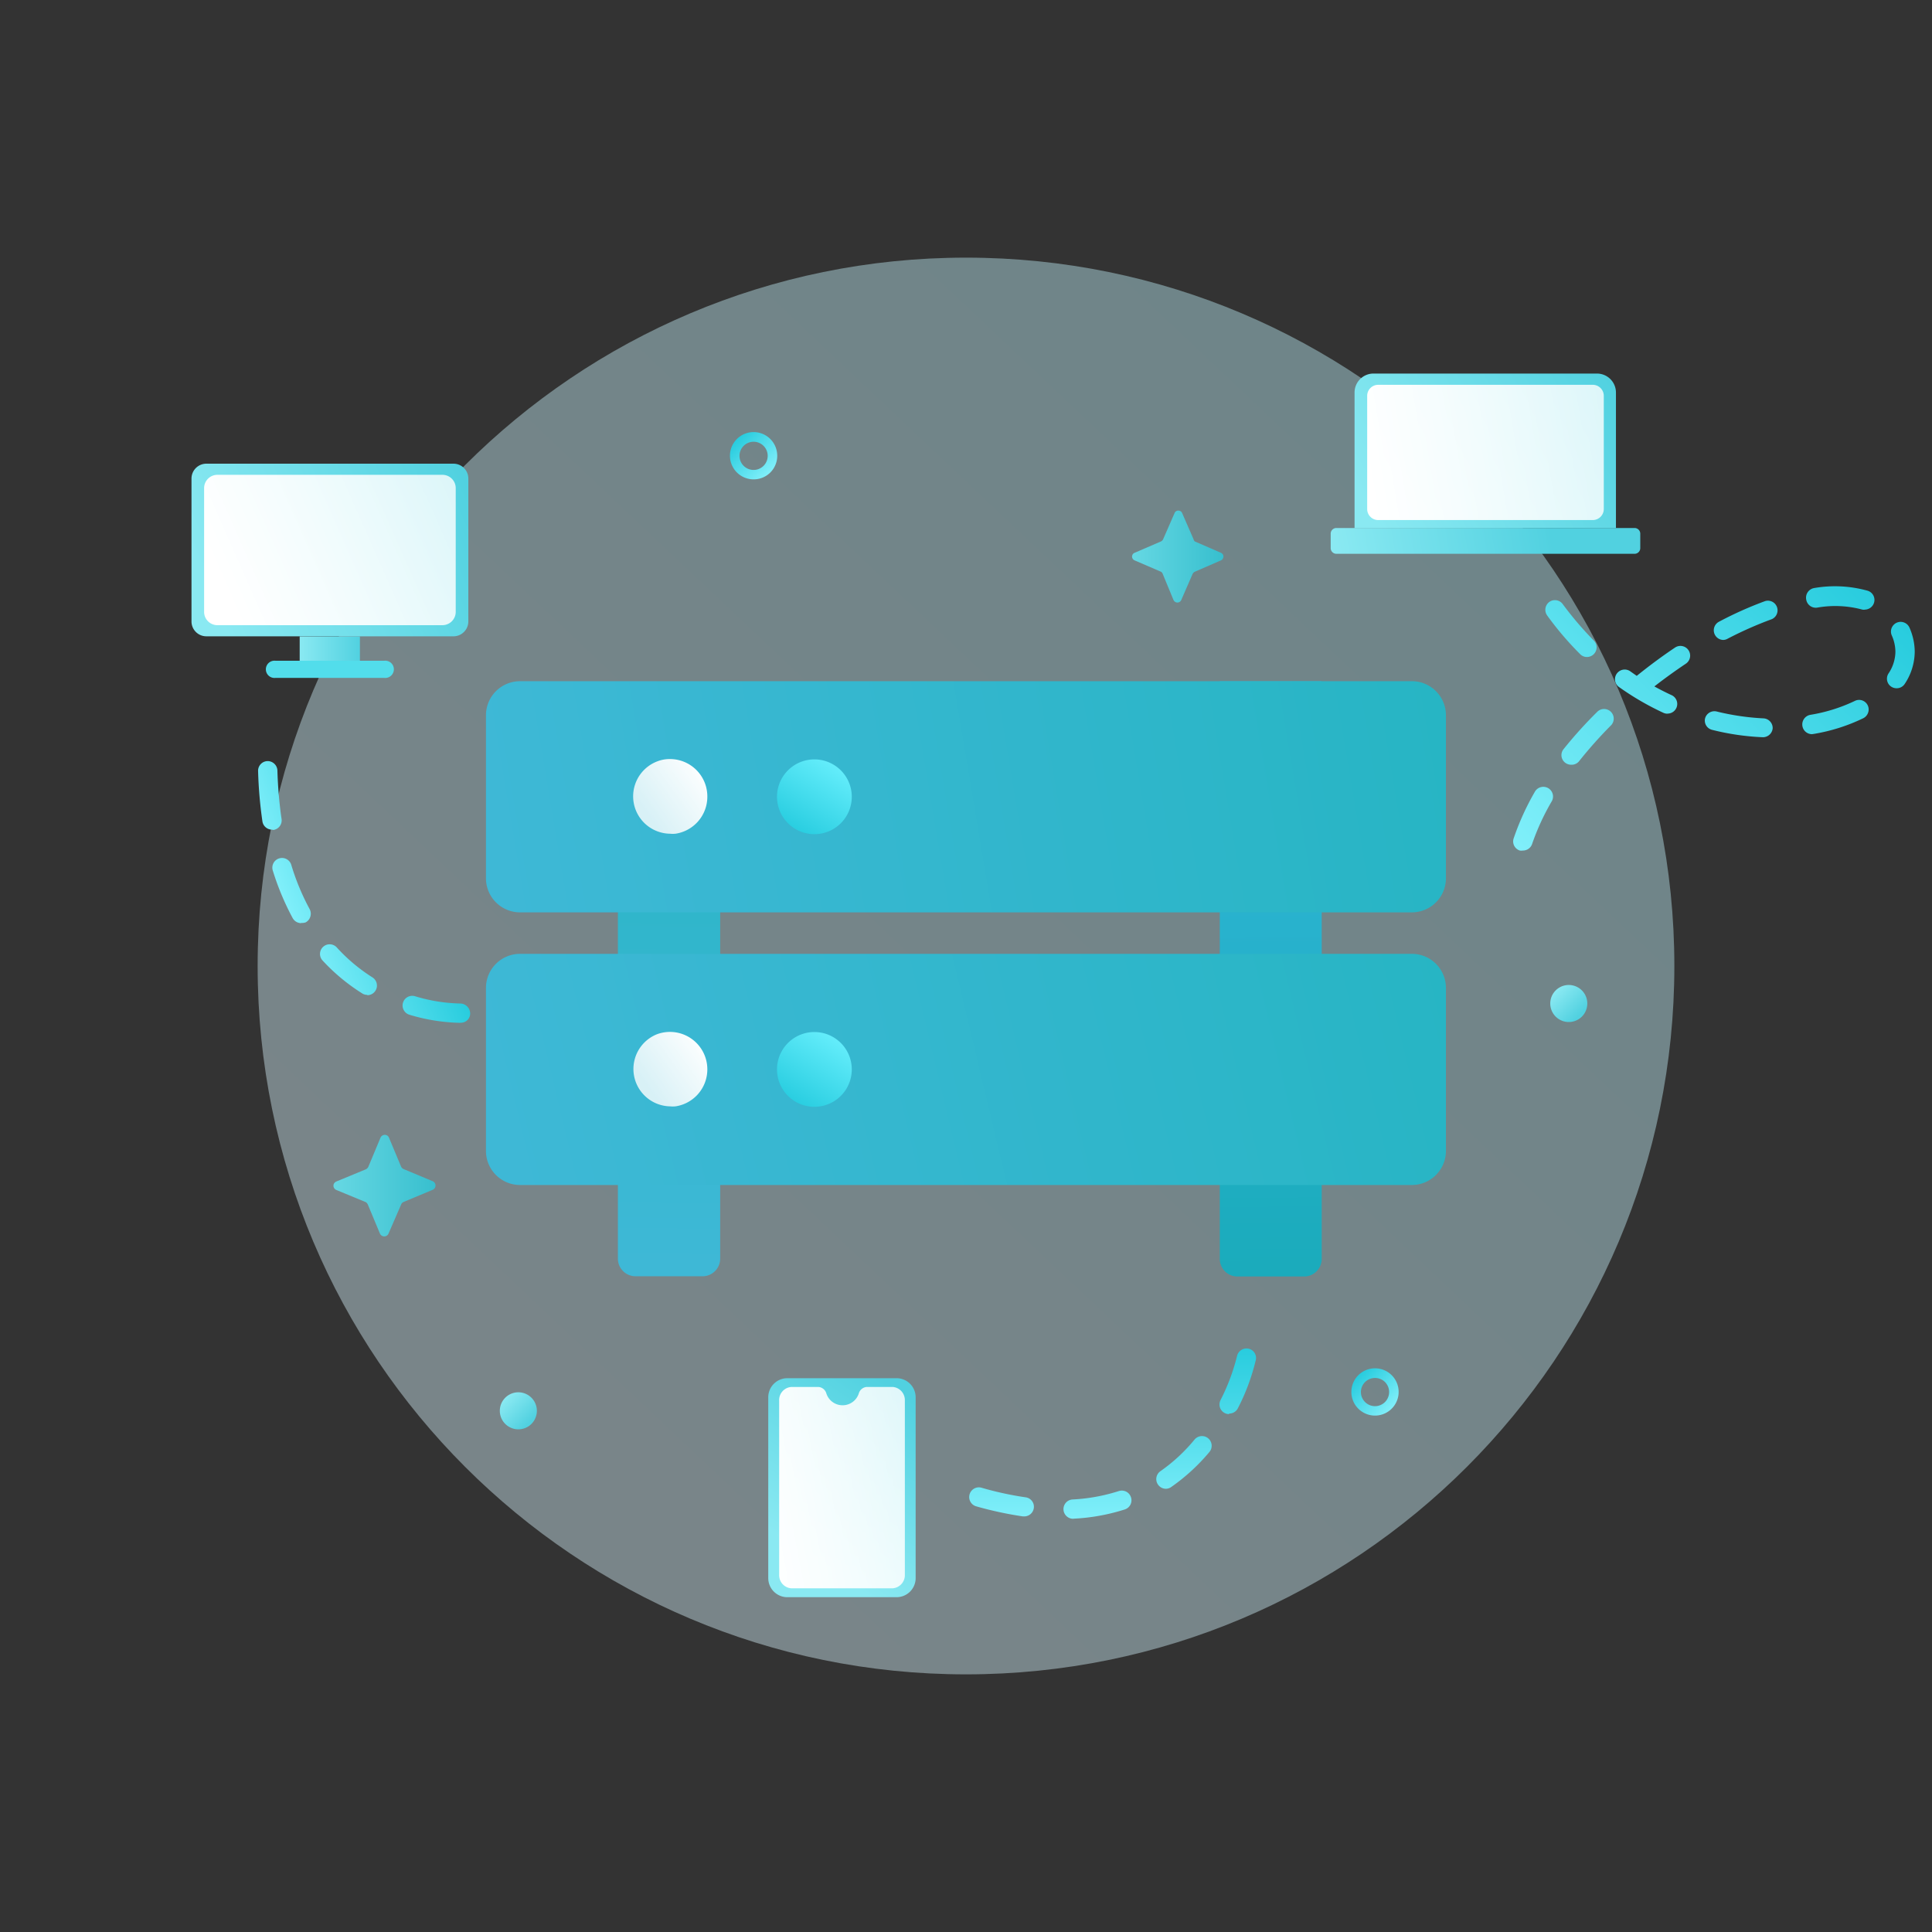 <svg xmlns="http://www.w3.org/2000/svg" width="170" height="170" fill="none"><rect width="100%" height="100%" fill="#333333" stroke="none"/><g clip-path="url(#a)"><path fill="url(#b)" d="M85 147.33c34.424 0 62.33-27.906 62.33-62.33S119.424 22.67 85 22.67 22.67 50.576 22.67 85 50.576 147.33 85 147.33" opacity=".42"/><path fill="url(#c)" d="m35.52 102.87 2.56 1.07a.412.412 0 0 1 .178.599.4.4 0 0 1-.178.151l-2.56 1.07a.4.4 0 0 0-.22.22l-1.11 2.56a.41.41 0 0 1-.54.22.4.4 0 0 1-.22-.22L32.37 106a.5.5 0 0 0-.18-.22l-2.59-1.07a.41.41 0 0 1-.23-.53.45.45 0 0 1 .23-.22l2.59-1.07a.47.47 0 0 0 .22-.22l1.07-2.56a.41.41 0 0 1 .54-.22.38.38 0 0 1 .21.22l1.07 2.56a.43.43 0 0 0 .22.2" opacity=".8"/><path fill="url(#d)" d="m105.13 47.64 2.3 1a.36.36 0 0 1 .196.194.35.35 0 0 1-.006.276.34.34 0 0 1-.19.2l-2.3 1a.44.44 0 0 0-.19.19l-1 2.3a.37.37 0 0 1-.48.19.4.4 0 0 1-.2-.19l-.95-2.3a.36.36 0 0 0-.15-.19l-2.32-1a.36.36 0 0 1-.2-.47.33.33 0 0 1 .2-.2l2.32-1a.4.4 0 0 0 .19-.2l1-2.29a.35.35 0 0 1 .341-.222.4.4 0 0 1 .139.032q.067.023.118.072a.3.3 0 0 1 .072.118l1 2.29a.4.4 0 0 0 .11.2" opacity=".8"/><path fill="url(#e)" d="M45.61 125.77a1.63 1.63 0 1 0 0-3.26 1.63 1.63 0 0 0 0 3.26"/><path fill="url(#f)" d="M138.04 89.93a1.63 1.63 0 1 0 0-3.26 1.63 1.63 0 0 0 0 3.26"/><path fill="url(#g)" d="M54.37 60h9v50.75a1.55 1.55 0 0 1-1.55 1.55h-5.9a1.55 1.55 0 0 1-1.55-1.55z"/><path fill="url(#h)" d="M107.3 59.95h9v50.82a1.55 1.55 0 0 1-1.55 1.55h-5.87a1.55 1.55 0 0 1-1.55-1.55V59.95z"/><path fill="url(#i)" d="M127.23 62.94v14.34a3 3 0 0 1-3 3H45.76a3 3 0 0 1-3-3V62.94a3 3 0 0 1 3-3h78.56a3 3 0 0 1 2.91 3"/><path fill="url(#j)" d="M127.23 86.93v14.34c0 .796-.316 1.559-.879 2.121a3 3 0 0 1-2.121.879H45.76a3 3 0 0 1-3-3V86.93a3 3 0 0 1 3-3h78.56a3 3 0 0 1 2.91 3"/><path fill="url(#k)" d="M62.24 70.11a3.29 3.29 0 0 1-2.8 3.25 2.6 2.6 0 0 1-.49 0A3.29 3.29 0 0 1 57.82 67a3 3 0 0 1 1.12-.21 3.29 3.29 0 0 1 3.3 3.32"/><path fill="url(#l)" d="M71.66 73.4a3.29 3.29 0 1 0 0-6.58 3.29 3.29 0 0 0 0 6.58"/><path fill="url(#m)" d="M62.24 94.1a3.29 3.29 0 0 1-2.8 3.25 2.6 2.6 0 0 1-.49 0A3.29 3.29 0 0 1 57.82 91a3.29 3.29 0 0 1 4.42 3.1"/><path fill="url(#n)" d="M71.66 97.39a3.29 3.29 0 1 0 0-6.58 3.29 3.29 0 0 0 0 6.58"/><path fill="url(#o)" d="M120.9 32.87h19.62a1.67 1.67 0 0 1 1.67 1.67v11.93h-23V34.54a1.66 1.66 0 0 1 .503-1.195 1.66 1.66 0 0 1 1.207-.475"/><path fill="url(#p)" d="M140.15 33.86h-18.88a.97.97 0 0 0-.97.97v9.96c0 .536.434.97.97.97h18.88a.97.97 0 0 0 .97-.97v-9.96a.97.97 0 0 0-.97-.97"/><path fill="url(#q)" d="M143.83 46.46h-26.24a.5.5 0 0 0-.5.5v1.27a.5.5 0 0 0 .5.5h26.24a.5.5 0 0 0 .5-.5v-1.27a.5.5 0 0 0-.5-.5"/><path fill="url(#r)" d="M134 74.84a.9.9 0 0 1-.27 0 .85.85 0 0 1-.494-.422.83.83 0 0 1-.046-.648 23 23 0 0 1 1.87-4.11.855.855 0 0 1 1.564.202.85.85 0 0 1-.084.648 21 21 0 0 0-1.74 3.79.85.85 0 0 1-.8.54m4.25-7.55a.87.87 0 0 1-.53-.18.84.84 0 0 1-.293-.896.8.8 0 0 1 .153-.294 38 38 0 0 1 3-3.32.85.85 0 0 1 1.2 1.2 38 38 0 0 0-2.85 3.2.83.83 0 0 1-.66.29zm16.86-2.42c-1.505-.063-3-.28-4.46-.65a.84.84 0 0 1-.62-1 .853.853 0 0 1 1-.62c1.357.336 2.744.54 4.14.61a.85.85 0 0 1 .81.88.86.86 0 0 1-.85.78zm4.33-.27a.85.85 0 0 1-.84-.7.86.86 0 0 1 .69-1c1.355-.22 2.671-.63 3.91-1.22a.841.841 0 0 1 1.178 1.03.86.86 0 0 1-.428.49 16 16 0 0 1-4.36 1.38zm-12.73-1.8a.9.9 0 0 1-.35-.08 24.5 24.5 0 0 1-3.89-2.26.83.83 0 0 1-.352-.546.84.84 0 0 1 .142-.634.86.86 0 0 1 .551-.353.85.85 0 0 1 .639.143l.57.4c1.09-.88 2.22-1.72 3.37-2.49a.854.854 0 1 1 .95 1.42c-.94.63-1.87 1.3-2.77 2 .49.27 1 .53 1.5.76a.85.85 0 0 1 .493.964.85.85 0 0 1-.853.666zm20.18-2.24a.84.84 0 0 1-.71-1.31 3.5 3.5 0 0 0 .6-1.91 3.6 3.6 0 0 0-.32-1.43.84.84 0 0 1-.012-.651.86.86 0 0 1 .452-.469.85.85 0 0 1 1.12.44c.296.665.453 1.383.46 2.11a5.17 5.17 0 0 1-.88 2.84.84.84 0 0 1-.69.38zm-27.25-2.75a.82.82 0 0 1-.6-.25 28 28 0 0 1-2.9-3.4.86.86 0 0 1 .18-1.19.85.85 0 0 1 1.19.19c.833 1.13 1.745 2.2 2.73 3.2a.848.848 0 0 1-.129 1.306.85.85 0 0 1-.471.144m12-1.5a.85.85 0 0 1-.39-1.6 32.5 32.5 0 0 1 4.07-1.82.85.85 0 0 1 .59 1.59 33 33 0 0 0-3.91 1.73.8.8 0 0 1-.38.1zm12.48-2.67a.7.7 0 0 1-.25 0 9.15 9.15 0 0 0-3.94-.18.85.85 0 0 1-1-.72.85.85 0 0 1 .149-.652.86.86 0 0 1 .571-.348 10.7 10.7 0 0 1 4.69.24.846.846 0 0 1 .294 1.457.85.85 0 0 1-.554.203z"/><path fill="url(#s)" d="M31.67 56h-5.3v2.15h5.3z"/><path fill="url(#t)" d="M39.9 40.8H18.16a1.31 1.31 0 0 0-1.31 1.31v12.57c0 .724.586 1.31 1.31 1.31H39.9a1.31 1.31 0 0 0 1.31-1.31V42.11a1.31 1.31 0 0 0-1.31-1.31"/><path fill="#52DDEB" d="M33.81 59.65h-9.57a.76.76 0 1 1 0-1.51h9.57a.758.758 0 0 1 .78 1.066.76.76 0 0 1-.78.444"/><path fill="url(#u)" d="M38.93 41.78h-19.8a1.17 1.17 0 0 0-1.17 1.17v10.89c0 .646.524 1.17 1.17 1.17h19.8a1.17 1.17 0 0 0 1.17-1.17V42.95a1.17 1.17 0 0 0-1.17-1.17"/><path fill="url(#v)" d="M40.45 90a16.6 16.6 0 0 1-4.42-.71.85.85 0 1 1 .49-1.63c1.281.392 2.61.607 3.95.64a.89.89 0 0 1 .9.83.81.81 0 0 1-.78.86zm-8.13-2.46a.8.8 0 0 1-.45-.13 17 17 0 0 1-3.51-2.92.85.85 0 0 1 1.26-1.14A15.2 15.2 0 0 0 32.77 86a.85.85 0 0 1-.45 1.57zm-5.82-6.31a.86.86 0 0 1-.75-.45A23.3 23.3 0 0 1 24 76.59a.851.851 0 0 1 1.63-.49c.405 1.352.948 2.66 1.62 3.9a.87.87 0 0 1-.35 1.16c-.128.044-.265.06-.4.05zM23.93 73a.85.85 0 0 1-.84-.73 38 38 0 0 1-.38-4.42.85.85 0 0 1 .82-.88.86.86 0 0 1 .88.83q.06 2.126.36 4.23a.85.85 0 0 1-.72 1z"/><path fill="url(#w)" d="M94.45 133.64a.852.852 0 0 1-.644-1.433.85.85 0 0 1 .594-.267 16 16 0 0 0 4.05-.74.86.86 0 0 1 .649.053.855.855 0 0 1 .368 1.146.85.85 0 0 1-.497.421 17.6 17.6 0 0 1-4.48.81zm-4.34-.21H90a32 32 0 0 1-4.12-.89.852.852 0 0 1 .46-1.64c1.278.374 2.582.658 3.9.85a.84.84 0 0 1 .718.657.85.85 0 0 1-.848 1.023m12.48-2.43a.852.852 0 0 1-.801-1.128.85.85 0 0 1 .321-.422 15 15 0 0 0 3-2.78.851.851 0 1 1 1.31 1.09 17.2 17.2 0 0 1-3.37 3.09.83.83 0 0 1-.46.15m5.56-6.57a.9.9 0 0 1-.38-.09.86.86 0 0 1-.425-.498.86.86 0 0 1 .055-.652 18 18 0 0 0 1.45-3.87.852.852 0 0 1 1.305-.523.84.84 0 0 1 .353.543.8.8 0 0 1-.008.33 18.6 18.6 0 0 1-1.6 4.29.85.85 0 0 1-.75.42z"/><path fill="url(#x)" d="M121 124.56a2.07 2.07 0 0 1-1.158-.346 2.07 2.07 0 0 1-.893-2.134 2.075 2.075 0 0 1 1.632-1.639 2.08 2.08 0 0 1 2.138.882A2.082 2.082 0 0 1 121 124.56m0-3.31a1.239 1.239 0 0 0-.887 2.117 1.24 1.24 0 0 0 1.356.267 1.24 1.24 0 0 0 .761-1.154c0-.326-.13-.639-.36-.87a1.23 1.23 0 0 0-.87-.36"/><path fill="url(#y)" d="M66.32 42.18a2.08 2.08 0 1 1 2.07-2.07 2.07 2.07 0 0 1-2.07 2.07m0-3.31a1.24 1.24 0 1 0-.02 2.481 1.24 1.24 0 0 0 .02-2.481"/><path fill="url(#z)" d="M78.89 121.27h-9.61a1.68 1.68 0 0 0-1.68 1.68v15.91c0 .928.752 1.68 1.68 1.68h9.61a1.68 1.68 0 0 0 1.68-1.68v-15.91a1.68 1.68 0 0 0-1.68-1.68"/><path fill="url(#A)" d="M79.62 123.24v15.32a1.16 1.16 0 0 1-1.11 1.2h-8.84a1.15 1.15 0 0 1-1.041-.754 1.2 1.2 0 0 1-.069-.446v-15.32a1.15 1.15 0 0 1 1.11-1.2H72a.785.785 0 0 1 .7.53 1.499 1.499 0 0 0 2.88 0 .785.785 0 0 1 .7-.53h2.28a1.16 1.16 0 0 1 1.06 1.2"/></g><defs><linearGradient id="b" x1="47.42" x2="131.55" y1="124.8" y2="35.7" gradientUnits="userSpaceOnUse"><stop stop-color="#D9F6FF"/><stop offset="1" stop-color="#BFF5FF"/></linearGradient><linearGradient id="c" x1="29.34" x2="38.3" y1="104.31" y2="104.31" gradientUnits="userSpaceOnUse"><stop stop-color="#62ECFA"/><stop offset="1" stop-color="#28CDE0"/></linearGradient><linearGradient id="d" x1="99.61" x2="107.62" y1="48.93" y2="48.93" gradientUnits="userSpaceOnUse"><stop stop-color="#62ECFA"/><stop offset="1" stop-color="#28CDE0"/></linearGradient><linearGradient id="e" x1="44.5" x2="46.58" y1="123.04" y2="125.11" gradientUnits="userSpaceOnUse"><stop stop-color="#8AE9F2"/><stop offset="1" stop-color="#51D1E0"/></linearGradient><linearGradient id="f" x1="136.93" x2="139.01" y1="87.19" y2="89.26" gradientUnits="userSpaceOnUse"><stop stop-color="#8AE9F2"/><stop offset="1" stop-color="#51D1E0"/></linearGradient><linearGradient id="g" x1="58.59" x2="59.11" y1="111.42" y2="60.14" gradientUnits="userSpaceOnUse"><stop stop-color="#3EB8D6"/><stop offset="1" stop-color="#27B5C4"/></linearGradient><linearGradient id="h" x1="112.06" x2="111.59" y1="113.28" y2="65.92" gradientUnits="userSpaceOnUse"><stop stop-color="#1AABBB"/><stop offset="1" stop-color="#2FB5D6"/></linearGradient><linearGradient id="i" x1="43.92" x2="127.22" y1="77" y2="63.04" gradientUnits="userSpaceOnUse"><stop stop-color="#3EB8D6"/><stop offset="1" stop-color="#27B5C4"/></linearGradient><linearGradient id="j" x1="45.05" x2="127.2" y1="103.65" y2="84.01" gradientUnits="userSpaceOnUse"><stop stop-color="#3EB8D6"/><stop offset="1" stop-color="#27B5C4"/></linearGradient><linearGradient id="k" x1="62.19" x2="56.84" y1="67.8" y2="71.63" gradientUnits="userSpaceOnUse"><stop stop-color="#fff"/><stop offset="1" stop-color="#fff" stop-opacity=".8"/></linearGradient><linearGradient id="l" x1="73.33" x2="69.82" y1="67.47" y2="73.03" gradientUnits="userSpaceOnUse"><stop stop-color="#62ECFA"/><stop offset="1" stop-color="#28CDE0"/></linearGradient><linearGradient id="m" x1="62.19" x2="56.84" y1="91.79" y2="95.61" gradientUnits="userSpaceOnUse"><stop stop-color="#fff"/><stop offset="1" stop-color="#fff" stop-opacity=".8"/></linearGradient><linearGradient id="n" x1="73.33" x2="69.82" y1="91.46" y2="97.02" gradientUnits="userSpaceOnUse"><stop stop-color="#62ECFA"/><stop offset="1" stop-color="#28CDE0"/></linearGradient><linearGradient id="o" x1="120.98" x2="141.99" y1="45.75" y2="33.39" gradientUnits="userSpaceOnUse"><stop stop-color="#8AE9F2"/><stop offset="1" stop-color="#51D1E0"/></linearGradient><linearGradient id="p" x1="120.07" x2="141.65" y1="41.59" y2="37.98" gradientUnits="userSpaceOnUse"><stop stop-color="#fff"/><stop offset="1" stop-color="#fff" stop-opacity=".8"/></linearGradient><linearGradient id="q" x1="117.74" x2="144.05" y1="49.77" y2="45.36" gradientUnits="userSpaceOnUse"><stop stop-color="#8AE9F2"/><stop offset=".71" stop-color="#51D1E0"/></linearGradient><linearGradient id="r" x1="133.64" x2="160.77" y1="74.81" y2="47.84" gradientUnits="userSpaceOnUse"><stop stop-color="#80EFFA"/><stop offset="1" stop-color="#28CCDE"/></linearGradient><linearGradient id="s" x1="26.37" x2="31.67" y1="57.06" y2="57.06" gradientUnits="userSpaceOnUse"><stop stop-color="#8AE9F2"/><stop offset="1" stop-color="#51D1E0"/></linearGradient><linearGradient id="t" x1="18.71" x2="41.26" y1="52.96" y2="42.98" gradientUnits="userSpaceOnUse"><stop stop-color="#8AE9F2"/><stop offset="1" stop-color="#51D1E0"/></linearGradient><linearGradient id="u" x1="19.73" x2="40.05" y1="52.5" y2="43.52" gradientUnits="userSpaceOnUse"><stop stop-color="#fff"/><stop offset="1" stop-color="#fff" stop-opacity=".8"/></linearGradient><linearGradient id="v" x1="25.672" x2="36.532" y1="81" y2="76.729" gradientUnits="userSpaceOnUse"><stop stop-color="#80EFFA"/><stop offset="1" stop-color="#28CCDE"/></linearGradient><linearGradient id="w" x1="97.89" x2="97.89" y1="133.64" y2="118.6" gradientUnits="userSpaceOnUse"><stop stop-color="#80EFFA"/><stop offset="1" stop-color="#28CCDE"/></linearGradient><linearGradient id="x" x1="122.5" x2="119.56" y1="123.94" y2="121.02" gradientUnits="userSpaceOnUse"><stop stop-color="#80EFFA"/><stop offset="1" stop-color="#28CCDE"/></linearGradient><linearGradient id="y" x1="67.79" x2="64.85" y1="41.56" y2="38.64" gradientUnits="userSpaceOnUse"><stop stop-color="#80EFFA"/><stop offset="1" stop-color="#28CCDE"/></linearGradient><linearGradient id="z" x1="70.35" x2="79.64" y1="136.47" y2="122.63" gradientUnits="userSpaceOnUse"><stop stop-color="#8AE9F2"/><stop offset="1" stop-color="#51D1E0"/></linearGradient><linearGradient id="A" x1="66.25" x2="82.49" y1="132.4" y2="129.29" gradientUnits="userSpaceOnUse"><stop stop-color="#fff"/><stop offset="1" stop-color="#fff" stop-opacity=".8"/></linearGradient><clipPath id="a"><path fill="#fff" d="M0 0h170v170H0z"/></clipPath></defs></svg>